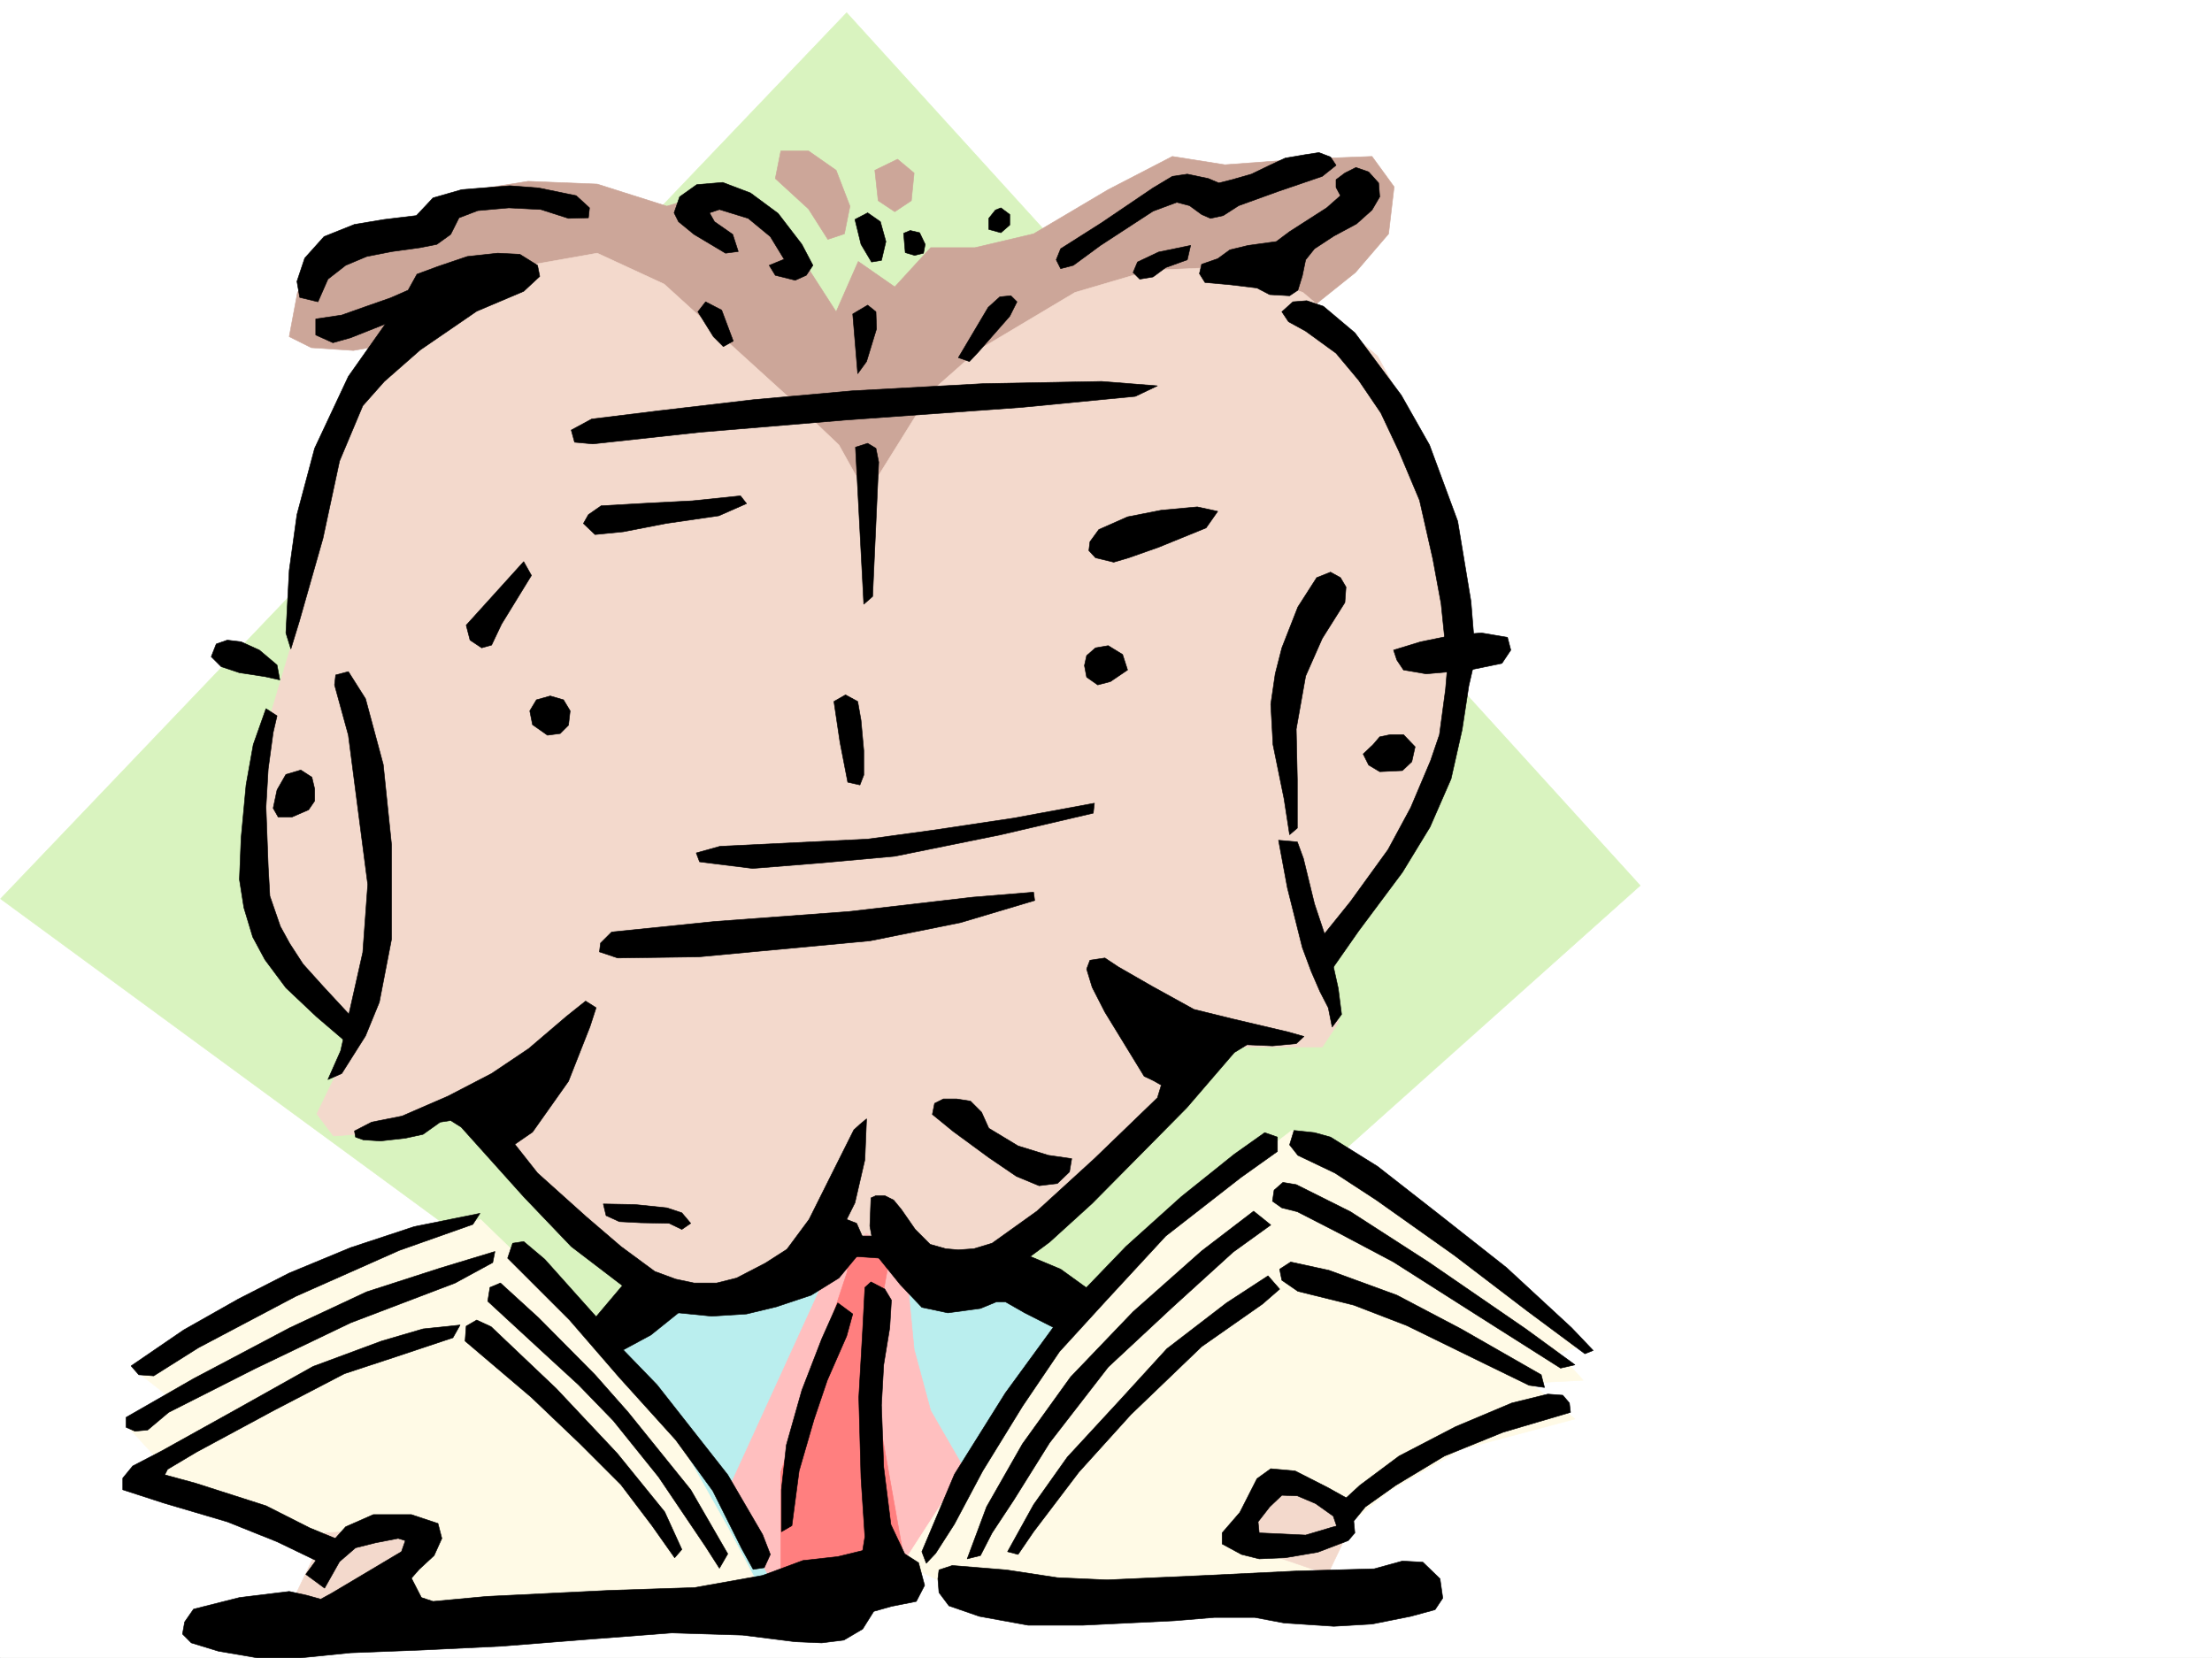 <svg xmlns="http://www.w3.org/2000/svg" width="2997.016" height="2246.668"><rect width="100%" height="100%" fill="#333333" stroke="none"/><defs><clipPath id="a"><path d="M0 0h2997v2244.137H0Zm0 0"/></clipPath></defs><path fill="#fff" d="M0 2246.297h2997.016V0H0Zm0 0"/><g clip-path="url(#a)" transform="translate(0 2.16)"><path fill="#fff" fill-rule="evenodd" stroke="#fff" stroke-linecap="square" stroke-linejoin="bevel" stroke-miterlimit="10" stroke-width=".743" d="M.742 2244.137h2995.531V-2.16H.743Zm0 0"/></g><path fill="#d9f3bf" fill-rule="evenodd" stroke="#d9f3bf" stroke-linecap="square" stroke-linejoin="bevel" stroke-miterlimit="10" stroke-width=".743" d="M1147.117 17.242.742 1217.887l1209.285 886.828 1012.262-904.813Zm0 0"/><path fill="#cca699" fill-rule="evenodd" stroke="#cca699" stroke-linecap="square" stroke-linejoin="bevel" stroke-miterlimit="10" stroke-width=".743" d="m1185.316 230.691 4.496 41.211 22.485 14.973 22.48-14.973 3.754-37.457-22.48-18.73zm-134.855 11.219 44.965 41.215 26.195 41.211 22.484-7.508 7.508-37.457-18.73-48.68-37.457-26.199h-37.496zm0 0"/><path fill="#cca699" fill-rule="evenodd" stroke="#cca699" stroke-linecap="square" stroke-linejoin="bevel" stroke-miterlimit="10" stroke-width=".743" d="m564.957 459.895-86.176 14.976-56.968-3.754-29.954-14.976 11.223-59.903 37.496-56.93 109.363-33.703 71.204-44.964 94.386-14.977 93.645 3.754 94.426 29.953 48.718-14.976 79.41 37.457 52.434 44.925 48.719 75.66 29.953-68.152 49.46 34.445 48.68-53.175h59.938l79.453-18.727 101.152-59.902 86.88-44.965 71.199 11.262 101.894-7.508 97.399-3.754 29.992 41.21-7.508 63.657-44.965 52.434-71.164 56.93-636.117 262.906zm0 0"/><path fill="#f3d9cc" fill-rule="evenodd" stroke="#f3d9cc" stroke-linecap="square" stroke-linejoin="bevel" stroke-miterlimit="10" stroke-width=".743" d="m678.07 366.25-143.105 93.645-56.184 82.382-41.957 113.118-26.234 165.511-56.188 188.032-14.976 120.582 3.715 119.843 59.941 94.348 75.7 63.695-49.466 101.856 22.485 29.949 53.215-3.754 119.879-29.95 143.109 161.794 90.633 78.633 89.93 37.457 349.906 3.754 188.03-199.254 184.317-169.266h120.664l22.442-33.703-22.442-82.383 135.598-184.277 52.434-150.535 7.507-169.266-44.964-176.77-75.66-139.316-101.153-86.137-101.894-34.445-104.903 4.457-101.894 29.988-131.887 78.633-63.691 56.184-86.883 139.316-37.457-67.41-63.696-60.684-90.671-82.382-82.422-74.915-90.672-41.917zm0 0"/><path fill="#baeeee" fill-rule="evenodd" stroke="#baeeee" stroke-linecap="square" stroke-linejoin="bevel" stroke-miterlimit="10" stroke-width=".743" d="m801.707 1802.121 83.164-63.656 113.117 29.95 149.871-74.915 109.403 11.262 176.808 56.183 78.668 71.907-274.207 289.105-229.281 18.73-222.52-289.144zm0 0"/><path fill="#ffbfbf" fill-rule="evenodd" stroke="#ffbfbf" stroke-linecap="square" stroke-linejoin="bevel" stroke-miterlimit="10" stroke-width=".743" d="M1121.621 1723.488 982.27 2028.312l64.437 116.13 195.54-18.731 74.952-116.871-56.222-97.36-22.446-83.125-11.262-116.128-53.175-41.172zm0 0"/><path fill="#ff7f7f" fill-rule="evenodd" stroke="#ff7f7f" stroke-linecap="square" stroke-linejoin="bevel" stroke-miterlimit="10" stroke-width=".743" d="m1147.86 1723.488-89.93 271.121v164.805l169.34-33.703-48.68-274.168 29.953-165.512-56.93 7.469zm0 0"/><path fill="#fffae6" fill-rule="evenodd" stroke="#fffae6" stroke-linecap="square" stroke-linejoin="bevel" stroke-miterlimit="10" stroke-width=".743" d="m1223.516 2118.203 184.32-285.351 150.613-154.329 191.824-146.78 398.586 289.847-37.46 11.262 33.707 37.418-71.907 3.753 60.684 48.68-154.367 41.211-98.141 56.93-86.176 71.164-33.707 63.652-436.824 11.223zM166.332 2008.84l48.719-29.95-41.211-44.925 59.937-37.457-52.468-41.211 240.504-124.34 146.859-56.148 82.422-22.48 150.613 146.038 105.648 131.844 78.668 139.312 45.707 86.137-519.246 22.485-105.648-101.114zm0 0"/><path fill="#f3d9cc" fill-rule="evenodd" stroke="#f3d9cc" stroke-linecap="square" stroke-linejoin="bevel" stroke-miterlimit="10" stroke-width=".743" d="m1727.79 1997.621-60.685 90.633 131.848 44.926 41.211-86.137zM399.367 2163.129l41.211-86.098 131.848-7.508 3.75 44.926-119.88 86.883zm0 0"/><path fill-rule="evenodd" stroke="#000" stroke-linecap="square" stroke-linejoin="bevel" stroke-miterlimit="10" stroke-width=".743" d="m798.695 281.637-17.984-16.5-50.95-10.477-38.94-2.973-65.18 5.239-38.985 11.222-22.48 23.97-43.442 5.237-40.468 6.727-41.211 16.5-26.2 29.207-10.515 31.477 3.754 21.699 24.71 5.98 13.489-30.691 24.008-18.73 28.465-11.965 34.445-6.762 38.203-5.242 22.48-4.496 18.731-13.489 11.262-22.441 25.453-9.738 41.953-3.754 43.48 2.23 37.457 12.004 26.98-.742zM427.832 432.172l35.191-5.238 33.743-11.965 32.218-11.262 23.97-10.477 12.003-21.703 28.465-10.515 39.683-13.453 41.215-4.497 29.989 1.489 23.968 14.972 3.012 14.977-21.742 20.215-63.692 26.98-76.441 52.43-48.68 42.7-29.207 32.96-31.476 74.875-22.485 104.867-32.214 113.118-11.262 36.714-6.727-21.738 4.496-84.652 10.48-75.621 23.97-89.89 45.707-97.4 50.203-71.12-47.192 18.726-23.968 6.727-23.227-10.48zm517.723-9.735 20.996 33.704 13.492 13.488 13.45-7.504-15.72-41.918-21.738-11.262zM631.621 847.14l77.926-86.136 10.48 18.726-40.468 65.926-13.489 28.426-13.453 3.754-15.758-10.48zm158.824-137.827 6.766-11.965 17.242-12.004 65.922-3.754 57.672-2.969 65.219-6.766 8.21 10.48-37.456 16.5-71.907 10.478-57.71 11.222-38.2 3.754zm368.637-103.379 11.258 212.742 11.965-10.48 8.25-182.008-3.754-18.73-11.219-6.763zm-3.715-180.489 6.723 80.899 12.004-16.5 13.492-44.184-.785-23.223-11.219-8.992zm-172.355-82.382-42.696-25.493-20.996-17.203-5.984-12.004 7.508-21.699 23.226-16.504 35.188-2.969 37.5 14.23 37.457 27.684 32.219 41.954 14.972 28.464-8.992 13.493-14.973 6.722-26.98-6.722-8.25-13.493 20.215-8.25-18.73-30.691-29.95-24.71-38.984-12.005-13.489 4.496 6.766 12.004 24.711 17.203 7.508 23.227zm175.324-45.708 8.25 33.704 14.234 23.968 13.489-2.226 5.984-25.496-7.469-26.938-17.242-12.004zm65.964 18.731 2.227 26.195 12.746 3.754 11.965-2.973 2.27-12.003-7.508-15.72-12.746-3.007zm-94.429 634.394 8.25 55.446 10.48 53.918 16.5 3.754 5.239-13.489v-32.96l-3.754-41.172-4.496-25.497-16.5-8.953zm-412.074 12.75 8.992-14.976 18.73-5.238 17.985 5.238 8.996 14.976-2.27 19.47-11.222 11.222-17.242 2.27-20.254-14.235zm-424.82-90.636 14.976-5.239 18.727 2.27 24.71 11.219 23.97 20.215 3.753 20.214-20.215-4.496-34.484-5.238-24.71-8.21-13.493-13.49zm82.383 197.73 12.003-20.957 20.215-5.984 15.016 9.738 3.715 15.715v16.504l-8.211 11.96-22.485 9.74h-18.726l-6.766-11.966zm0 0"/><path fill-rule="evenodd" stroke="#000" stroke-linecap="square" stroke-linejoin="bevel" stroke-miterlimit="10" stroke-width=".743" d="m360.383 960.219-17.242 48.718-9.735 54.66-6.726 71.907-2.266 56.187 6.02 38.2 11.964 39.687 16.5 30.691 28.465 38.204 41.211 38.941 41.211 35.23 5.242-35.972-37.46-40.43-26.977-29.949-17.988-27.723-12.747-23.226-14.23-41.211-2.23-39.688-3.012-80.894 3.012-51.692 6.726-49.422 5.238-22.484zm0 0"/><path fill-rule="evenodd" stroke="#000" stroke-linecap="square" stroke-linejoin="bevel" stroke-miterlimit="10" stroke-width=".743" d="m453.285 928.04 18.73 68.151 13.489 104.121 12.746 98.102-6.723 92.121-29.992 133.332-17.242 38.942 18.73-8.211 32.22-50.946 18.726-45.71 16.5-85.356v-128.09l-11.223-108.621-24.004-89.11-23.226-36.714-17.204 4.5Zm26.981 604.444 23.226-12.003 41.211-8.211 62.207-26.977 59.16-30.695 50.203-33.703 50.946-43.48 26.238-20.958 14.23 8.992-8.25 25.457-29.207 74.172-48.718 68.895-23.969 16.5 30.734 38.941 65.922 59.16 47.196 40.469 45.707 33.703 28.503 10.48 24.711 5.239h30.73l26.942-6.766 38.985-20.215 29.207-18.726 29.988-40.43 25.453-50.95 35.23-70.378 8.25-7.508 8.993-7.508-2.266 55.446-13.492 58.414-11.219 22.484 13.488 5.238 8.211 18.73-6.726 24.712-25.453 30.691-37.496 23.227-47.196 15.758-40.468 9.734-47.192 2.973-44.965-4.496-65.922-29.207-79.414-60.645-64.437-67.45-84.652-94.347-14.27-8.992-14.234 2.227-23.223 16.5-23.969 5.242-33.703 3.754-23.226-1.528-10.52-3.715zm0 0"/><path fill-rule="evenodd" stroke="#000" stroke-linecap="square" stroke-linejoin="bevel" stroke-miterlimit="10" stroke-width=".743" d="m817.426 1631.332 42.734.781 43.442 4.496 20.214 6.727 12.004 14.23-12.004 8.25-17.203-8.25-38.242-.742-29.207-1.527-17.984-8.211zm317.687 134.07-21.742 48.72-26.937 69.64-20.996 74.172-6.727 60.644v56.93l14.23-8.25 9.739-74.137 20.214-69.676 17.985-53.175 26.238-59.899 8.25-29.953zm0 0"/><path fill-rule="evenodd" stroke="#000" stroke-linecap="square" stroke-linejoin="bevel" stroke-miterlimit="10" stroke-width=".743" d="m1171.828 1744.445-3.012 57.676-5.238 91.375 3.008 109.363 5.242 79.41-3.012 18.731-33.703 8.21-47.195 5.24-54.7 20.253-92.16 16.461-114.64 3.754-167.074 8.21-72.688 6.767-15.719-5.239-13.488-26.238 10.477-11.965 20.254-18.726 10.48-23.227-5.238-20.215-35.973-12.004h-51.691l-37.457 16.5-37.496 41.953-16.461 22.446 25.453 18.726 20.254-35.93 21.699-18.73 26.98-6.766 30.73-5.98 9.74 3.012-5.24 14.972-94.429 56.188-14.972 8.21-18.73-5.238-23.97-5.242-67.445 8.254-62.172 15.715-12.004 17.246-2.968 16.461 11.964 12.004 36.715 11.219 52.473 8.996h59.156l67.45-6.766 95.91-3.715 108.62-5.238 122.891-9.738 107.88-8.25 95.91 2.972 71.202 8.993 35.93 1.527 29.992-3.754 25.453-14.976 15.016-23.97 23.969-6.765 33.703-6.723 11.262-21.742-8.25-30.691-18.73-12.004-18.731-39.688-9.735-77.886-3.011-83.906 3.011-54.665 8.211-50.164 2.27-37.457-8.996-14.976-18.727-9.735zm0 0"/><path fill-rule="evenodd" stroke="#000" stroke-linecap="square" stroke-linejoin="bevel" stroke-miterlimit="10" stroke-width=".743" d="m630.137 1817.094 89.89 76.402 65.18 62.168 56.188 56.188 41.992 55.406 30.691 43.476 9.738-11.257-23.226-50.91-64.438-79.41-82.422-87.626-88.406-83.91-19.469-8.992-14.234 8.25zm30.691-53.918 77.184 71.16 45.707 41.957 47.195 48.68 61.465 76.398 63.656 94.352 18.727 29.246 11.261-19.512-50.203-86.879-84.652-104.867-44.965-50.91-76.441-77.145-51.692-47.191-14.23 5.98zm0 0"/><path fill-rule="evenodd" stroke="#000" stroke-linecap="square" stroke-linejoin="bevel" stroke-miterlimit="10" stroke-width=".743" d="m687.809 1704.762 83.906 83.867 67.449 77.926 76.441 84.613 50.165 68.934 38.984 77.886 15.719 28.465 15.011-2.265 8.211-17.95-10.476-26.976-47.196-80.899-95.91-122.07-45.71-47.195 37.46-20.215 45.707-36.715-79.414-35.973-40.469 47.938-69.675-77.887-28.465-23.969-14.973 2.27zm-248.754 414.926-63.696-30.692-67.406-26.98-86.18-25.454-55.441-17.984v-15.719l13.488-16.46 38.946-20.255 99.664-55.406 105.648-59.195 92.902-34.45 56.188-16.46 50.203-5.239-9.734 17.204-76.403 25.492-70.457 23.187-95.132 49.461-105.649 56.93-38.98 23.226-3.754 7.47 41.21 11.218 95.91 30.734 59.2 29.95 41.953 17.246zm-261.461-268.891 71.16-48.676 74.172-41.957 68.933-35.187 83.168-34.45 86.176-28.465 89.149-17.984-9.739 14.973-99.664 35.23-140.097 62.168-131.883 69.637-60.684 38.203-20.215-1.488zm-6.766 69.68 91.414-52.434 130.36-68.895 104.164-48.718 99.625-32.18 74.175-22.484-2.972 14.976-50.95 27.723-141.617 53.918-129.617 62.168-116.87 59.16-28.505 23.969-17.203 1.523-12.004-5.238zM773.984 582.746l27.723-14.976 91.414-11.258 128.094-14.977 133.367-11.965 178.336-9.773 159.605-2.973 75.66 5.98-29.949 14.235-154.367 14.977-239.761 17.242-196.282 16.46-144.633 15.759-24.71-2.27zm574.653-298.136-8.953 11.261v14.973l16.46 4.496 12.005-10.477V290.63l-12.004-8.992zm-50.164 199.995 40.43-68.152 15.757-14.23 14.973-1.489 8.25 8.211-9.734 19.473-42.739 48.719-11.965 12.707zm178.297 249.418 12.003-16.46 38.942-17.243 45.707-8.992 48.719-4.496 27.722 6.02-15.758 22.445-64.437 26.234-40.43 14.235-20.254 5.98-24.71-5.98-8.993-9.739zm136.378-401.476-43.48 8.992-28.465 13.488-5.98 14.235 8.992 8.992 17.988-3.012 17.242-12.707 29.207-10.52zm-85.433 575.238-6.727-20.957-19.469-11.965-17.246 2.973-12.004 10.477-2.968 13.488 2.969 15.758 15.015 10.48 17.203-4.496zm-556.668 262.906-23.223-2.968-4.496-12.004 32.219-8.992 200.035-9.739 87.66-11.965 110.145-16.5 109.402-20.214-1.523 13.492-125.122 29.207-143.847 29.207-98.926 8.992-93.644 7.508zm-157.375 107.137 15.012-14.976 139.355-14.23 182.047-13.493 167.86-19.469 82.421-6.765 1.485 11.261-100.407 29.95-122.855 24.71-232.293 21.739-109.363 1.488-24.75-8.25zm458.562 849.367-1.484 11.965 1.484 18.73 13.493 17.985 41.21 14.234 65.922 12.004h74.915l123.636-6.023 53.957-4.496h54.7l39.687 7.508 67.45 4.496 51.687-3.012 52.472-10.477 32.961-8.992 10.48-15.719-3.753-26.238-23.227-22.441-27.718-1.528-38.204 10.52-105.648 2.973-123.633 6.02-132.629 5.983-67.406-3.011-68.934-10.48-73.43-5.981zm565.7-89.89-32.22 16.5-23.222-16.5-24.75-10.477-20.96-.746-16.5 15.719-15.716 20.215 1.485 15.015 32.219 1.485 30.73 1.488 35.191-10.48 29.989-8.25 1.488 15.757-8.996 10.48-41.211 15.716-44.18 7.507-35.23 1.489-23.969-5.985-26.234-14.23v-14.977l23.964-27.722 23.227-45.707 18.73-13.489 33 3.008 44.184 22.484zm-472.797 65.179 35.23-63.652 45.707-64.438 71.906-77.886 62.95-68.934 80.898-62.172 56.227-36.675 15.719 17.988-23.227 20.215-82.422 57.672-95.914 92.12-70.418 77.887-61.426 80.899-20.996 30.73zm-54.699 9.739 26.234-70.422 48.68-85.395 65.218-90.633 84.653-88.367 92.902-82.383 70.418-53.918 23.226 18.692-50.949 36.715-82.422 74.914-86.879 80.898-79.453 102.598-48.68 77.887-29.206 44.222-15.758 30.696zm0 0"/><path fill-rule="evenodd" stroke="#000" stroke-linecap="square" stroke-linejoin="bevel" stroke-miterlimit="10" stroke-width=".743" d="m1249.012 2102.484 44.183-104.863 68.93-110.11 86.922-119.097 76.441-79.371 74.914-67.45 71.946-57.671 41.21-29.207 17.204 6.02v19.472l-49.422 35.191-101.895 79.41-80.937 87.626-62.953 68.894-50.203 74.172-53.918 87.621-38.239 71.906-25.457 39.688-12.746 13.488zm-104.907-427.675h50.204l8.992 30.695-67.446-4.496zm0 0"/><path fill-rule="evenodd" stroke="#000" stroke-linecap="square" stroke-linejoin="bevel" stroke-miterlimit="10" stroke-width=".743" d="m1180.078 1623.121-1.488 38.2 6.726 36.675 34.485 42.695 29.21 30.735 35.227 7.469 44.184-5.985 21.738-8.992h11.965l26.238 14.977 51.692 26.234 42.734-52.434-45.707-32.96-41.21-17.243 26.194-19.473 57.711-52.433 64.438-65.14 63.695-64.434 64.438-74.88 17.203-10.515 34.484 1.524 32.219-3.012 10.48-9.734-20.957-5.985-76.441-17.984-51.692-12.746-56.968-31.438-45.668-26.234-17.985-11.965-20.253 3.008-4.5 11.965 7.507 24.71 17.246 33.708 53.176 86.878 12.746 6.024 10.477 5.98-5.238 17.203-85.395 82.422-77.926 71.164-60.683 43.442-24.75 7.465-20.957 1.488-17.242-1.488-21-5.98-20.215-20.216-18.727-26.98-10.48-12.746-12.004-5.98H1186.8zm0 0"/><path fill-rule="evenodd" stroke="#000" stroke-linecap="square" stroke-linejoin="bevel" stroke-miterlimit="10" stroke-width=".743" d="m1263.242 1510.004 28.465 23.223 47.977 35.191 37.457 25.492 30.695 12.711 24.75-2.973 16.46-15.757 3.013-17.95-31.477-4.496-41.21-12.746-39.688-23.969-9.774-21.699-14.976-15.015-18.73-2.97h-17.985l-11.965 5.981zm490 21.738 27.723 2.973 21.742 6.02 63.691 39.687 82.422 64.398 92.16 72.649 88.407 81.68 29.207 30.69-11.223 4.497-78.668-58.414-98.18-74.914-105.648-74.918-56.188-36.676-50.203-23.969-11.222-14.23zm-26.976 80.898 12.003-10.519 17.985 3.012 73.43 36.715L1935.332 1710l131.848 90.633 66.703 48.68-19.473 4.496-108.66-68.895L1888.101 1710l-74.917-39.688-55.442-28.464-20.96-5.239-12.747-8.992zm7.508 107.094 14.972-9.734 51.691 11.223 92.16 33.703 86.919 45.707 108.66 62.168 4.496 17.207-20.996-2.973-59.942-29.207-105.648-51.691-71.906-27.723-75.696-18.727-21.703-14.976zm394.086 193.976-91.376 26.981-79.453 32.215-65.922 39.688-41.21 29.207-33.704 41.21-12.004-35.226 38.239-35.191 53.175-39.688 76.442-39.722 76.402-32.18 48.719-12.004 20.215 1.523 8.992 10.48zM1431.059 352.016l6.023-14.973 55.441-35.191 69.68-47.192 26.195-15.719 20.254-3.011 28.465 5.98 14.23 6.024 17.989-4.497 26.234-7.507 24.711-11.965 21-9.735 26.196-4.496 19.511-3.011 15.719 5.98 7.504 11.262-18.727 14.976-59.199 20.215-53.957 19.469-20.996 13.492-17.203 3.754-12.004-5.242-16.46-12.004-17.247-4.496-32.215 12.004L1491 332.547l-36.715 26.976-17.203 4.497zm391.117-117.571-11.965 8.993v10.476l5.984 11.223-18.73 16.5-50.203 32.218-17.985 13.45-38.203 5.242-24.75 6.02-16.46 11.964-21.739 7.508-3.012 12.707 7.508 12.004 33.703 3.012 36.715 4.457 17.242 8.992 26.98 1.523 11.223-7.504 6.02-19.472 4.496-21.742 11.965-14.973 26.238-17.203 30.73-16.5 20.958-18.73 10.48-17.946-1.484-18.73-13.492-14.977-17.243-6.02zm65.925 646.399 36.715-11.219 44.22-8.996 38.202-3.008 35.227 5.98 4.5 17.243-12.004 17.988-43.442 8.953-59.199 5.278-30.73-5.278-8.992-13.45zm-41.175 140.8 13.453-12.707 8.992-10.52 14.27-2.972h17.949l15.758 16.461-4.496 20.215-12.747 12.004-30.734 1.488-14.977-8.992zm-114.641 116.872 11.965 64.394 20.254 80.899 11.965 32.218 12.004 27.684 11.222 21.738 5.239 26.2 12.746-17.208-4.496-35.187-11.965-53.957-20.254-60.645-14.973-61.425-8.25-22.485zm51.692-355.813-25.493 39.727-21.703 55.406-8.992 35.226-6.02 41.172 3.008 54.703 14.977 73.391 7.508 48.68 10.48-8.992v-65.926l-1.488-68.149L1769 916.035l22.484-50.91 30.692-48.719 1.527-20.957-7.508-12.746-13.488-7.469zm0 0"/><path fill-rule="evenodd" stroke="#000" stroke-linecap="square" stroke-linejoin="bevel" stroke-miterlimit="10" stroke-width=".743" d="m1783.234 1279.313 46.45-57.672 50.949-70.418 30.73-56.93 26.942-63.656 12.004-35.192 8.25-61.425 2.972-35.188 35.227 1.484-6.723 29.207-8.996 59.16-15.012 66.665-28.465 65.18-37.457 61.425-59.199 79.375-43.441 62.168zm-31.476-870.368 18.73-1.484 22.48 7.508 42.7 35.933 62.95 84.653 38.202 67.406 38.2 103.34 17.984 108.62 5.242 64.438-39.687-3.011-6.024-58.414-11.219-60.684-17.988-79.414-27.723-65.883-24.71-52.433-29.989-44.18-30.695-36.715L1769 448.672l-23.223-12.746-8.996-13.489zm0 0"/></svg>
